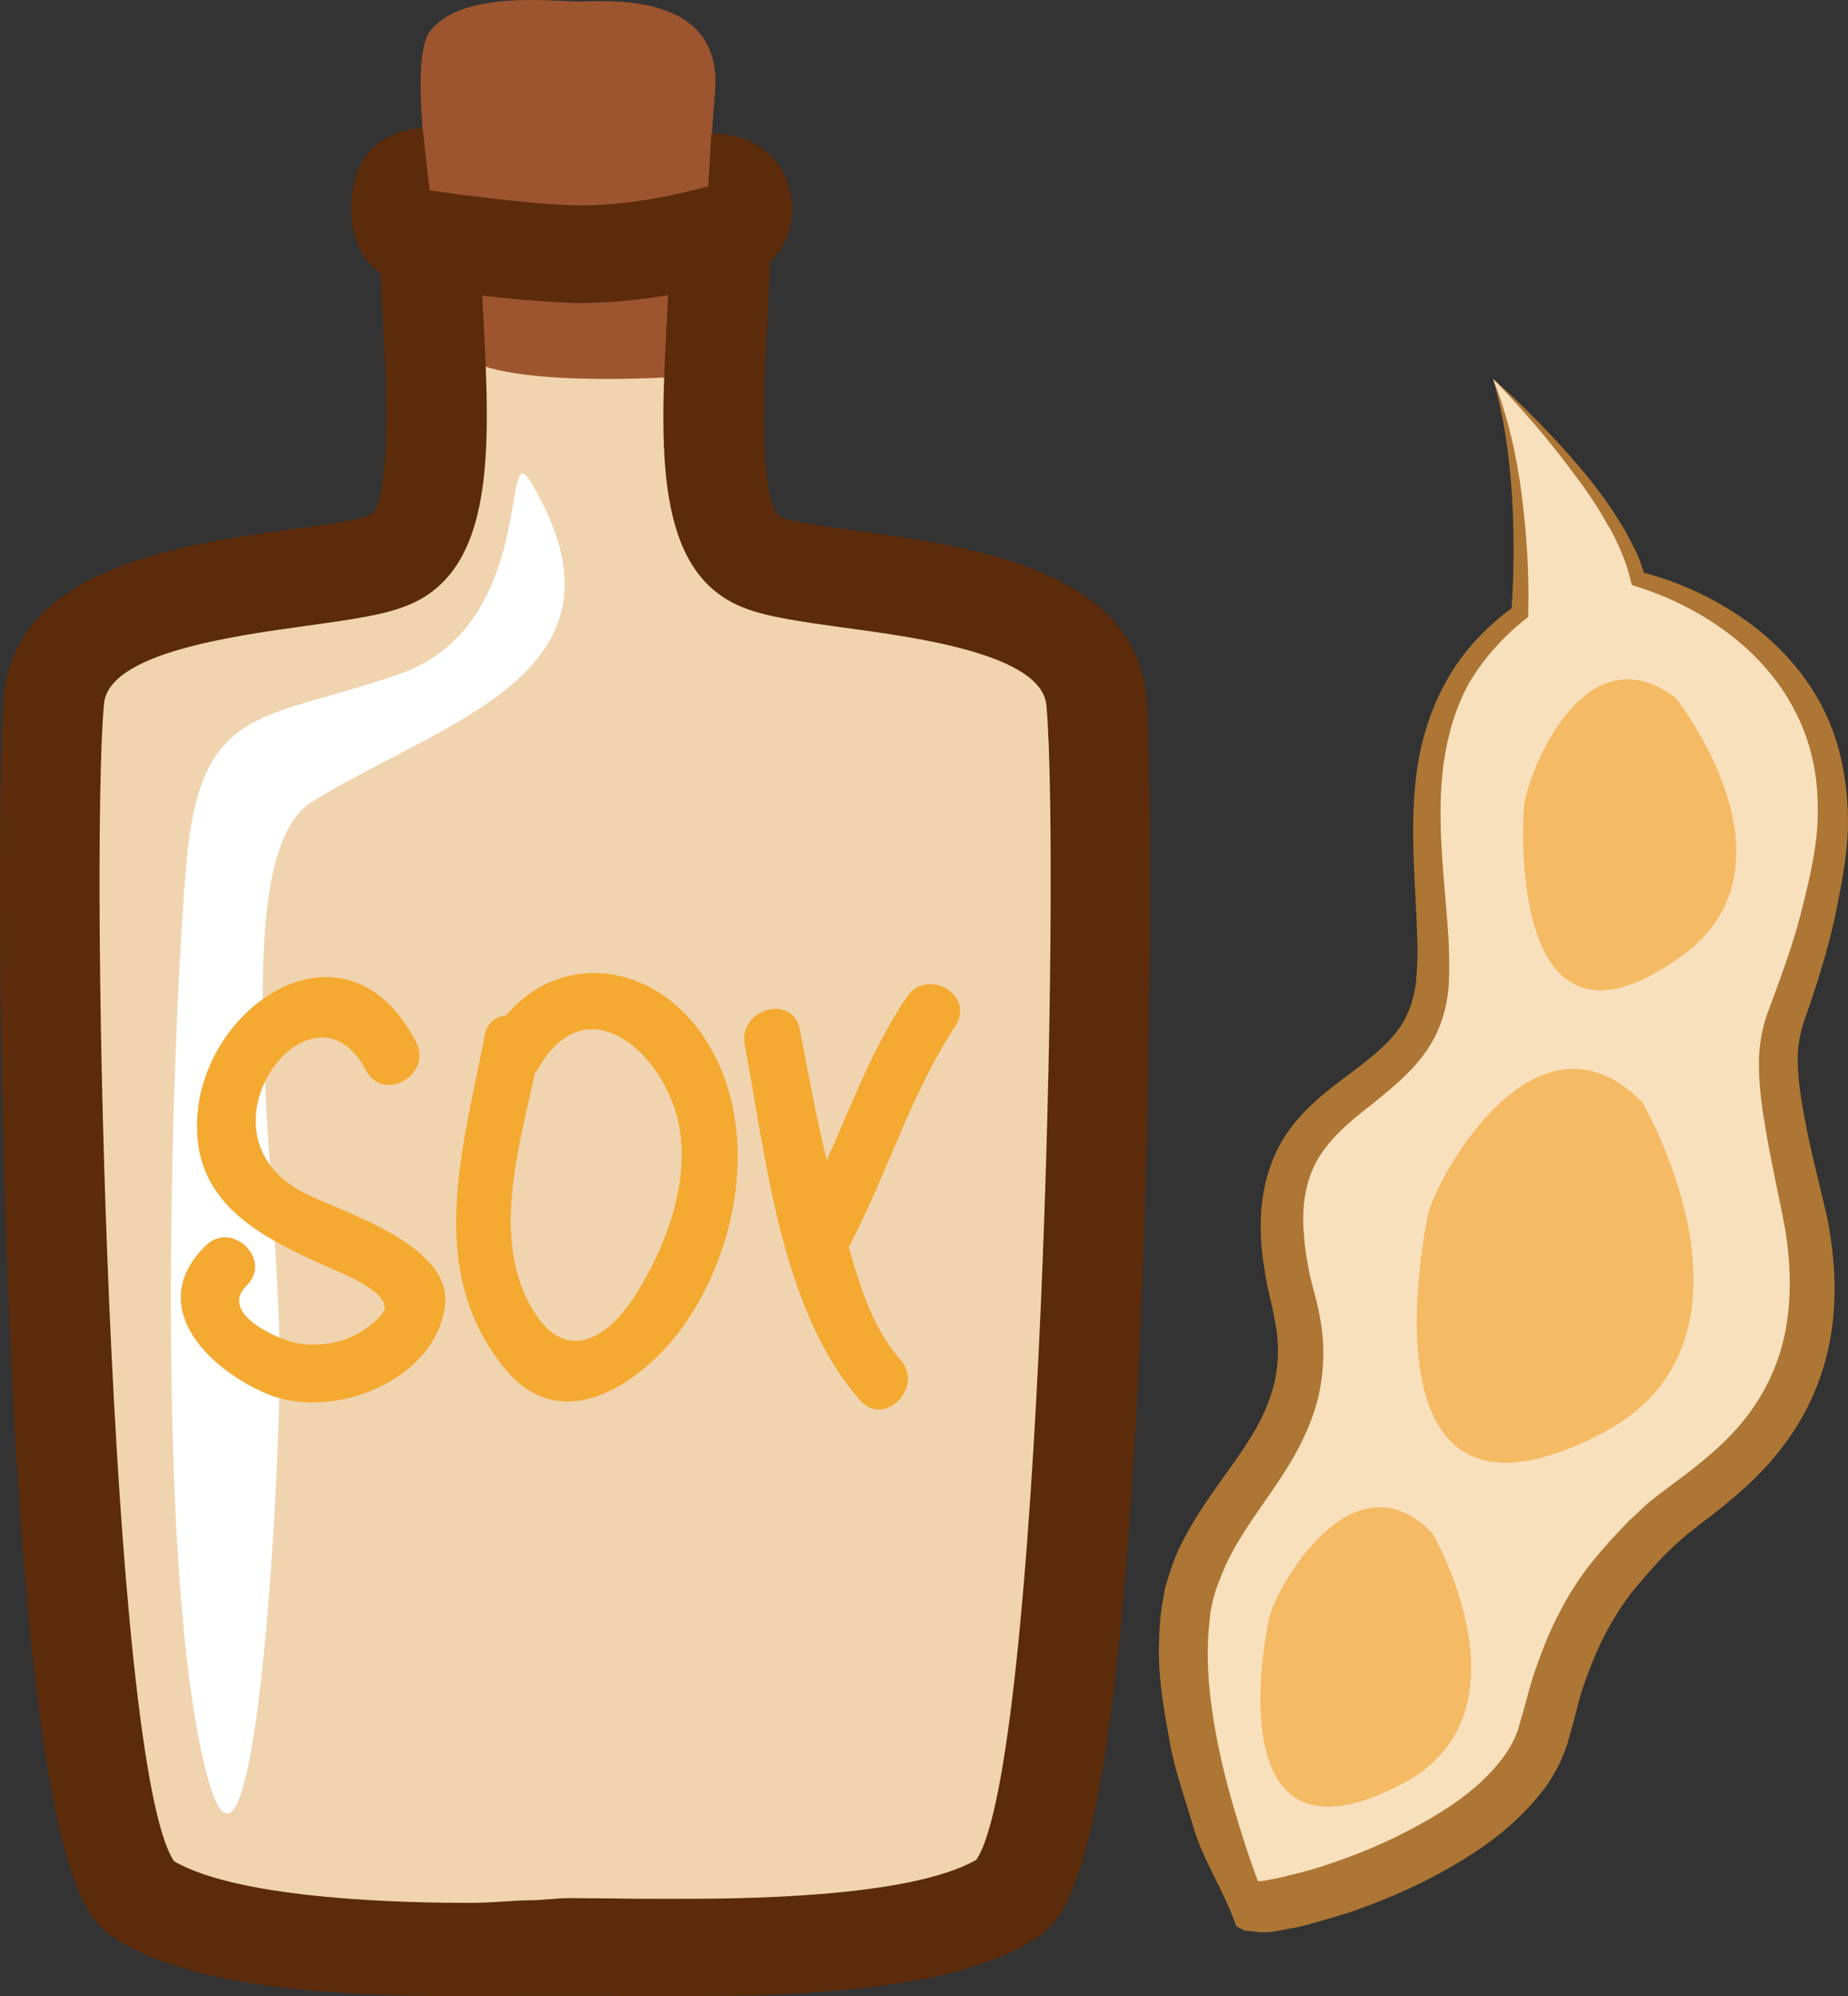<?xml version="1.0" encoding="UTF-8" standalone="no"?>
<!-- Creator: CorelDRAW Home & Student X7 -->

<svg
   xmlns:dc="http://purl.org/dc/elements/1.1/"
   xmlns:cc="http://creativecommons.org/ns#"
   xmlns:rdf="http://www.w3.org/1999/02/22-rdf-syntax-ns#"
   xmlns:svg="http://www.w3.org/2000/svg"
   xmlns="http://www.w3.org/2000/svg"
   xmlns:sodipodi="http://sodipodi.sourceforge.net/DTD/sodipodi-0.dtd"
   xmlns:inkscape="http://www.inkscape.org/namespaces/inkscape"
   xml:space="preserve"
   width="50.292mm"
   height="54.302mm"
   version="1.1"
   style="clip-rule:evenodd;fill-rule:evenodd;image-rendering:optimizeQuality;shape-rendering:geometricPrecision;text-rendering:geometricPrecision"
   viewBox="0 0 5029.22 5430.231"
   id="svg34"
   sodipodi:docname="3104.svg"
   inkscape:version="0.92.4 (5da689c313, 2019-01-14)"><rect x="0" y="0" width="5029.22" height="5430.231" fill="#333333" stroke="none"/><sodipodi:namedview
   pagecolor="#ffffff"
   bordercolor="#666666"
   borderopacity="1"
   objecttolerance="10"
   gridtolerance="10"
   guidetolerance="10"
   inkscape:pageopacity="0"
   inkscape:pageshadow="2"
   inkscape:window-width="640"
   inkscape:window-height="480"
   id="namedview36"
   showgrid="false"
   inkscape:zoom="0.2102413"
   inkscape:cx="102.61002"
   inkscape:cy="90.141731"
   inkscape:window-x="0"
   inkscape:window-y="0"
   inkscape:window-maximized="0"
   inkscape:current-layer="svg34" />
 <defs
   id="defs4">
  <style
   type="text/css"
   id="style2">
   <![CDATA[
    .fil2 {fill:#5B2B0B;fill-rule:nonzero}
    .fil1 {fill:#9D552F;fill-rule:nonzero}
    .fil5 {fill:#AD7634;fill-rule:nonzero}
    .fil0 {fill:#F0D4AF;fill-rule:nonzero}
    .fil7 {fill:#F4A931;fill-rule:nonzero}
    .fil6 {fill:#F4BA64;fill-rule:nonzero}
    .fil4 {fill:#F9E0BD;fill-rule:nonzero}
    .fil3 {fill:white;fill-rule:nonzero;}
   ]]>
  </style>
 </defs>
 <g
   id="Vrstva_x0020_1"
   transform="translate(-7785.11,-11804.769)">
  <path
   class="fil0"
   d="m 9682,12349 c 37,36 66,82 63,154 -13,352 -68,762 117,833 185,70 878,42 907,377 29,335 10,3098 -244,3257 -253,158 -892,131 -1189,131 -293,0 -907,26 -1161,-132 -253,-159 -273,-2925 -243,-3260 29,-335 721,-308 907,-378 185,-71 130,-476 117,-828 -3,-85 35,-135 84,-171 46,-32 75,-49 308,-49 260,0 291,24 334,66 z"
   id="path7"
   inkscape:connector-curvature="0"
   style="fill:#f0d4af;fill-rule:nonzero" />
  <path
   class="fil1"
   d="m 9030,12761 c 0,0 -162,-760 -74,-872 87,-112 336,-80 404,-80 69,0 395,-32 371,247 -6,66 -14,188 -18,256 -15,209 -47,345 -73,517 0,0 -516,38 -610,-68 z"
   id="path9"
   inkscape:connector-curvature="0"
   style="fill:#9d552f;fill-rule:nonzero" />
  <path
   class="fil2"
   d="m 9721,12168 -8,144 -9,2 -19,5 -18,4 c -2,1 -173,46 -329,40 -152,-6 -364,-38 -366,-38 l -18,-2 -19,-170 c -75,5 -194,41 -194,222 0,142 97,208 197,213 43,7 237,34 389,40 14,1 27,1 40,1 157,0 307,-34 357,-46 125,-8 217,-95 217,-208 0,-118 -85,-207 -220,-207 z"
   id="path11"
   inkscape:connector-curvature="0"
   style="fill:#5b2b0b;fill-rule:nonzero" />
  <path
   class="fil2"
   d="m 10905,13702 c -31,-350 -485,-412 -786,-453 -85,-11 -172,-23 -207,-37 -66,-25 -46,-400 -38,-541 2,-55 5,-110 7,-163 1,-30 -1,-59 -8,-87 -66,64 -169,139 -268,156 -2,27 -3,53 -4,80 -20,364 -38,708 211,802 65,25 155,37 269,53 202,27 540,73 552,212 38,439 -16,2883 -191,3140 -186,106 -662,106 -820,106 -60,0 -116,0 -167,-1 -44,0 -84,-1 -120,-1 -34,0 -72,6 -113,6 -48,1 -100,7 -156,7 h -1 c -156,0 -620,-6 -806,-113 -176,-257 -230,-2709 -191,-3148 12,-139 350,-185 552,-213 114,-16 204,-28 268,-53 249,-94 231,-436 212,-797 -3,-47 -5,-93 -7,-140 -11,-6 -22,-13 -33,-20 0,0 0,0 0,-1 -16,-2 -32,-4 -47,-8 -42,-11 -89,-31 -118,-63 -16,-19 -34,-43 -46,-68 -25,53 -31,107 -30,150 2,54 5,109 8,164 8,140 28,511 -38,536 -35,14 -123,26 -207,37 -301,41 -756,104 -786,454 -16,182 -17,982 15,1713 67,1529 212,1620 291,1669 218,137 610,155 964,155 56,0 110,0 158,-1 41,0 78,0 112,0 34,0 73,0 116,0 52,1 109,1 170,1 361,0 760,-18 977,-154 78,-49 224,-140 290,-1668 32,-730 32,-1529 16,-1711 z"
   id="path13"
   inkscape:connector-curvature="0"
   style="fill:#5b2b0b;fill-rule:nonzero" />
  <path
   class="fil3"
   d="m 9229,13115 c -81,-135 19,388 -351,521 -371,132 -546,76 -585,511 -39,436 -88,1820 39,2417 126,597 204,-493 214,-995 10,-502 -156,-1431 88,-1583 361,-224 907,-350 595,-871 z"
   id="path15"
   inkscape:connector-curvature="0"
   style="fill:#ffffff;;fill-rule:nonzero" />
  <path
   class="fil4"
   d="m 11848,12835 c 0,0 344,320 395,544 0,0 642,153 513,807 -102,519 -201,309 -66,899 136,589 -283,764 -395,876 -114,113 -233,230 -304,545 -73,315 -699,505 -830,488 0,0 -206,-496 -148,-819 58,-322 396,-440 292,-832 -160,-605 344,-503 378,-858 26,-280 -141,-732 238,-1013 0,0 23,-371 -73,-637 z"
   id="path17"
   inkscape:connector-curvature="0"
   style="fill:#f9e0bd;fill-rule:nonzero" />
  <path
   class="fil5"
   d="m 12087,13079 c 37,44 71,89 101,137 16,25 30,50 43,77 14,25 23,53 32,83 l -15,-16 c 99,25 190,66 273,122 84,57 158,131 210,221 52,89 77,193 82,295 7,103 -15,206 -34,300 -21,98 -53,196 -84,284 -14,44 -20,82 -17,126 2,44 9,91 18,137 17,95 43,186 64,284 19,103 25,207 7,313 -18,105 -62,208 -126,292 -64,87 -146,154 -224,213 -19,15 -39,30 -55,44 -8,7 -15,13 -22,20 l -26,25 c -33,35 -62,68 -91,104 -54,71 -94,152 -124,238 -16,43 -25,89 -38,133 l -11,39 c -4,12 -11,30 -17,44 -12,26 -27,52 -44,75 -68,90 -153,154 -243,207 -87,52 -181,93 -277,127 -49,16 -97,30 -147,43 -25,4 -51,10 -77,14 -28,3 -35,0 -73,-4 l -22,-11 -15,-39 c -33,-79 -77,-148 -101,-227 -23,-80 -52,-157 -66,-239 -15,-82 -30,-164 -29,-251 1,-44 2,-84 11,-131 l 5,-31 10,-33 c 7,-22 14,-43 23,-64 74,-164 199,-276 248,-409 26,-65 33,-134 22,-205 -3,-18 -7,-36 -10,-53 l -14,-60 c -8,-44 -15,-86 -17,-130 -5,-86 9,-182 56,-263 49,-83 122,-137 185,-184 64,-48 123,-94 153,-154 15,-30 24,-64 28,-98 3,-40 5,-76 3,-116 -4,-157 -25,-323 4,-488 15,-82 44,-164 89,-236 44,-72 105,-132 172,-181 l -9,18 c 8,-105 8,-213 2,-319 -8,-108 -21,-214 -52,-317 85,75 164,156 239,244 z m -161,69 c 14,108 21,216 18,326 v 9 l -9,7 c -61,49 -113,107 -152,173 -37,67 -58,141 -69,217 -21,154 2,311 13,474 2,41 3,85 1,126 -2,44 -13,91 -32,133 -40,87 -114,144 -175,194 -64,49 -120,97 -153,157 -32,59 -41,129 -34,202 2,36 9,73 16,109 l 15,58 c 6,21 10,43 14,65 15,86 8,182 -25,268 -32,86 -81,157 -127,223 -46,66 -89,129 -115,194 -7,18 -14,34 -19,50 l -7,25 -6,28 c -4,33 -8,71 -8,107 -1,74 8,150 22,227 14,76 33,151 56,226 22,75 48,151 76,221 l -55,-43 c 9,1 32,-1 53,-3 22,-4 44,-8 66,-14 44,-10 89,-23 133,-39 88,-30 173,-69 252,-115 78,-45 151,-100 201,-168 12,-16 22,-33 30,-50 4,-9 6,-13 10,-24 l 9,-32 c 15,-49 25,-98 44,-147 33,-96 81,-193 146,-275 33,-41 69,-80 103,-115 l 27,-25 c 10,-10 22,-21 32,-29 21,-17 41,-31 60,-46 78,-57 149,-115 202,-184 54,-71 90,-150 106,-238 16,-86 13,-180 -1,-268 -17,-92 -40,-190 -56,-288 -8,-49 -15,-99 -16,-152 -2,-53 8,-114 27,-161 35,-95 67,-180 90,-273 24,-96 45,-185 43,-278 0,-91 -20,-182 -63,-263 -84,-164 -252,-281 -431,-337 l -12,-4 -3,-12 c -6,-25 -14,-51 -25,-76 -11,-26 -22,-51 -37,-74 -27,-50 -59,-96 -93,-141 -67,-91 -141,-177 -220,-258 40,99 64,206 78,313 z"
   id="path19"
   inkscape:connector-curvature="0"
   style="fill:#ad7634;fill-rule:nonzero" />
  <path
   class="fil6"
   d="m 12346,13704 c 0,0 359,453 16,701 -456,331 -436,-313 -430,-401 5,-87 163,-493 414,-300 z"
   id="path21"
   inkscape:connector-curvature="0"
   style="fill:#f4ba64;fill-rule:nonzero" />
  <path
   class="fil6"
   d="m 12255,14804 c 0,0 376,645 -109,899 -644,337 -498,-481 -475,-592 25,-111 300,-599 584,-307 z"
   id="path23"
   inkscape:connector-curvature="0"
   style="fill:#f4ba64;fill-rule:nonzero" />
  <path
   class="fil6"
   d="m 11683,15975 c 0,0 286,490 -83,683 -490,256 -380,-366 -361,-451 18,-84 228,-455 444,-232 z"
   id="path25"
   inkscape:connector-curvature="0"
   style="fill:#f4ba64;fill-rule:nonzero" />
  <path
   class="fil7"
   d="m 8615,15051 c -323,-162 21,-616 167,-333 47,87 182,9 135,-79 -200,-388 -641,-64 -592,282 26,180 196,259 340,325 40,18 205,80 159,134 -59,68 -148,94 -233,78 -51,-10 -211,-81 -135,-156 72,-69 -39,-179 -111,-109 -166,163 4,335 168,404 178,73 457,-36 483,-240 21,-166 -276,-253 -381,-306 z"
   id="path27"
   inkscape:connector-curvature="0"
   style="fill:#f4a931;fill-rule:nonzero" />
  <path
   class="fil7"
   d="m 9514,15328 c -77,122 -191,186 -278,41 -115,-189 -40,-437 5,-646 1,-1 4,-4 5,-5 132,-242 348,-50 387,147 30,156 -36,334 -119,463 z m -352,-761 c -28,3 -52,20 -58,56 -59,305 -164,639 56,906 158,193 382,31 489,-123 141,-203 197,-502 82,-728 -124,-247 -404,-304 -569,-111 z"
   id="path29"
   inkscape:connector-curvature="0"
   style="fill:#f4a931;fill-rule:nonzero" />
  <path
   class="fil7"
   d="m 10252,14518 c -92,137 -150,293 -217,443 -28,-117 -51,-237 -73,-355 -19,-99 -168,-58 -150,41 58,308 98,722 314,967 66,75 175,-36 110,-110 -73,-82 -110,-196 -141,-307 104,-197 168,-416 290,-601 56,-84 -78,-162 -133,-78 z"
   id="path31"
   inkscape:connector-curvature="0"
   style="fill:#f4a931;fill-rule:nonzero" />
 </g>
</svg>